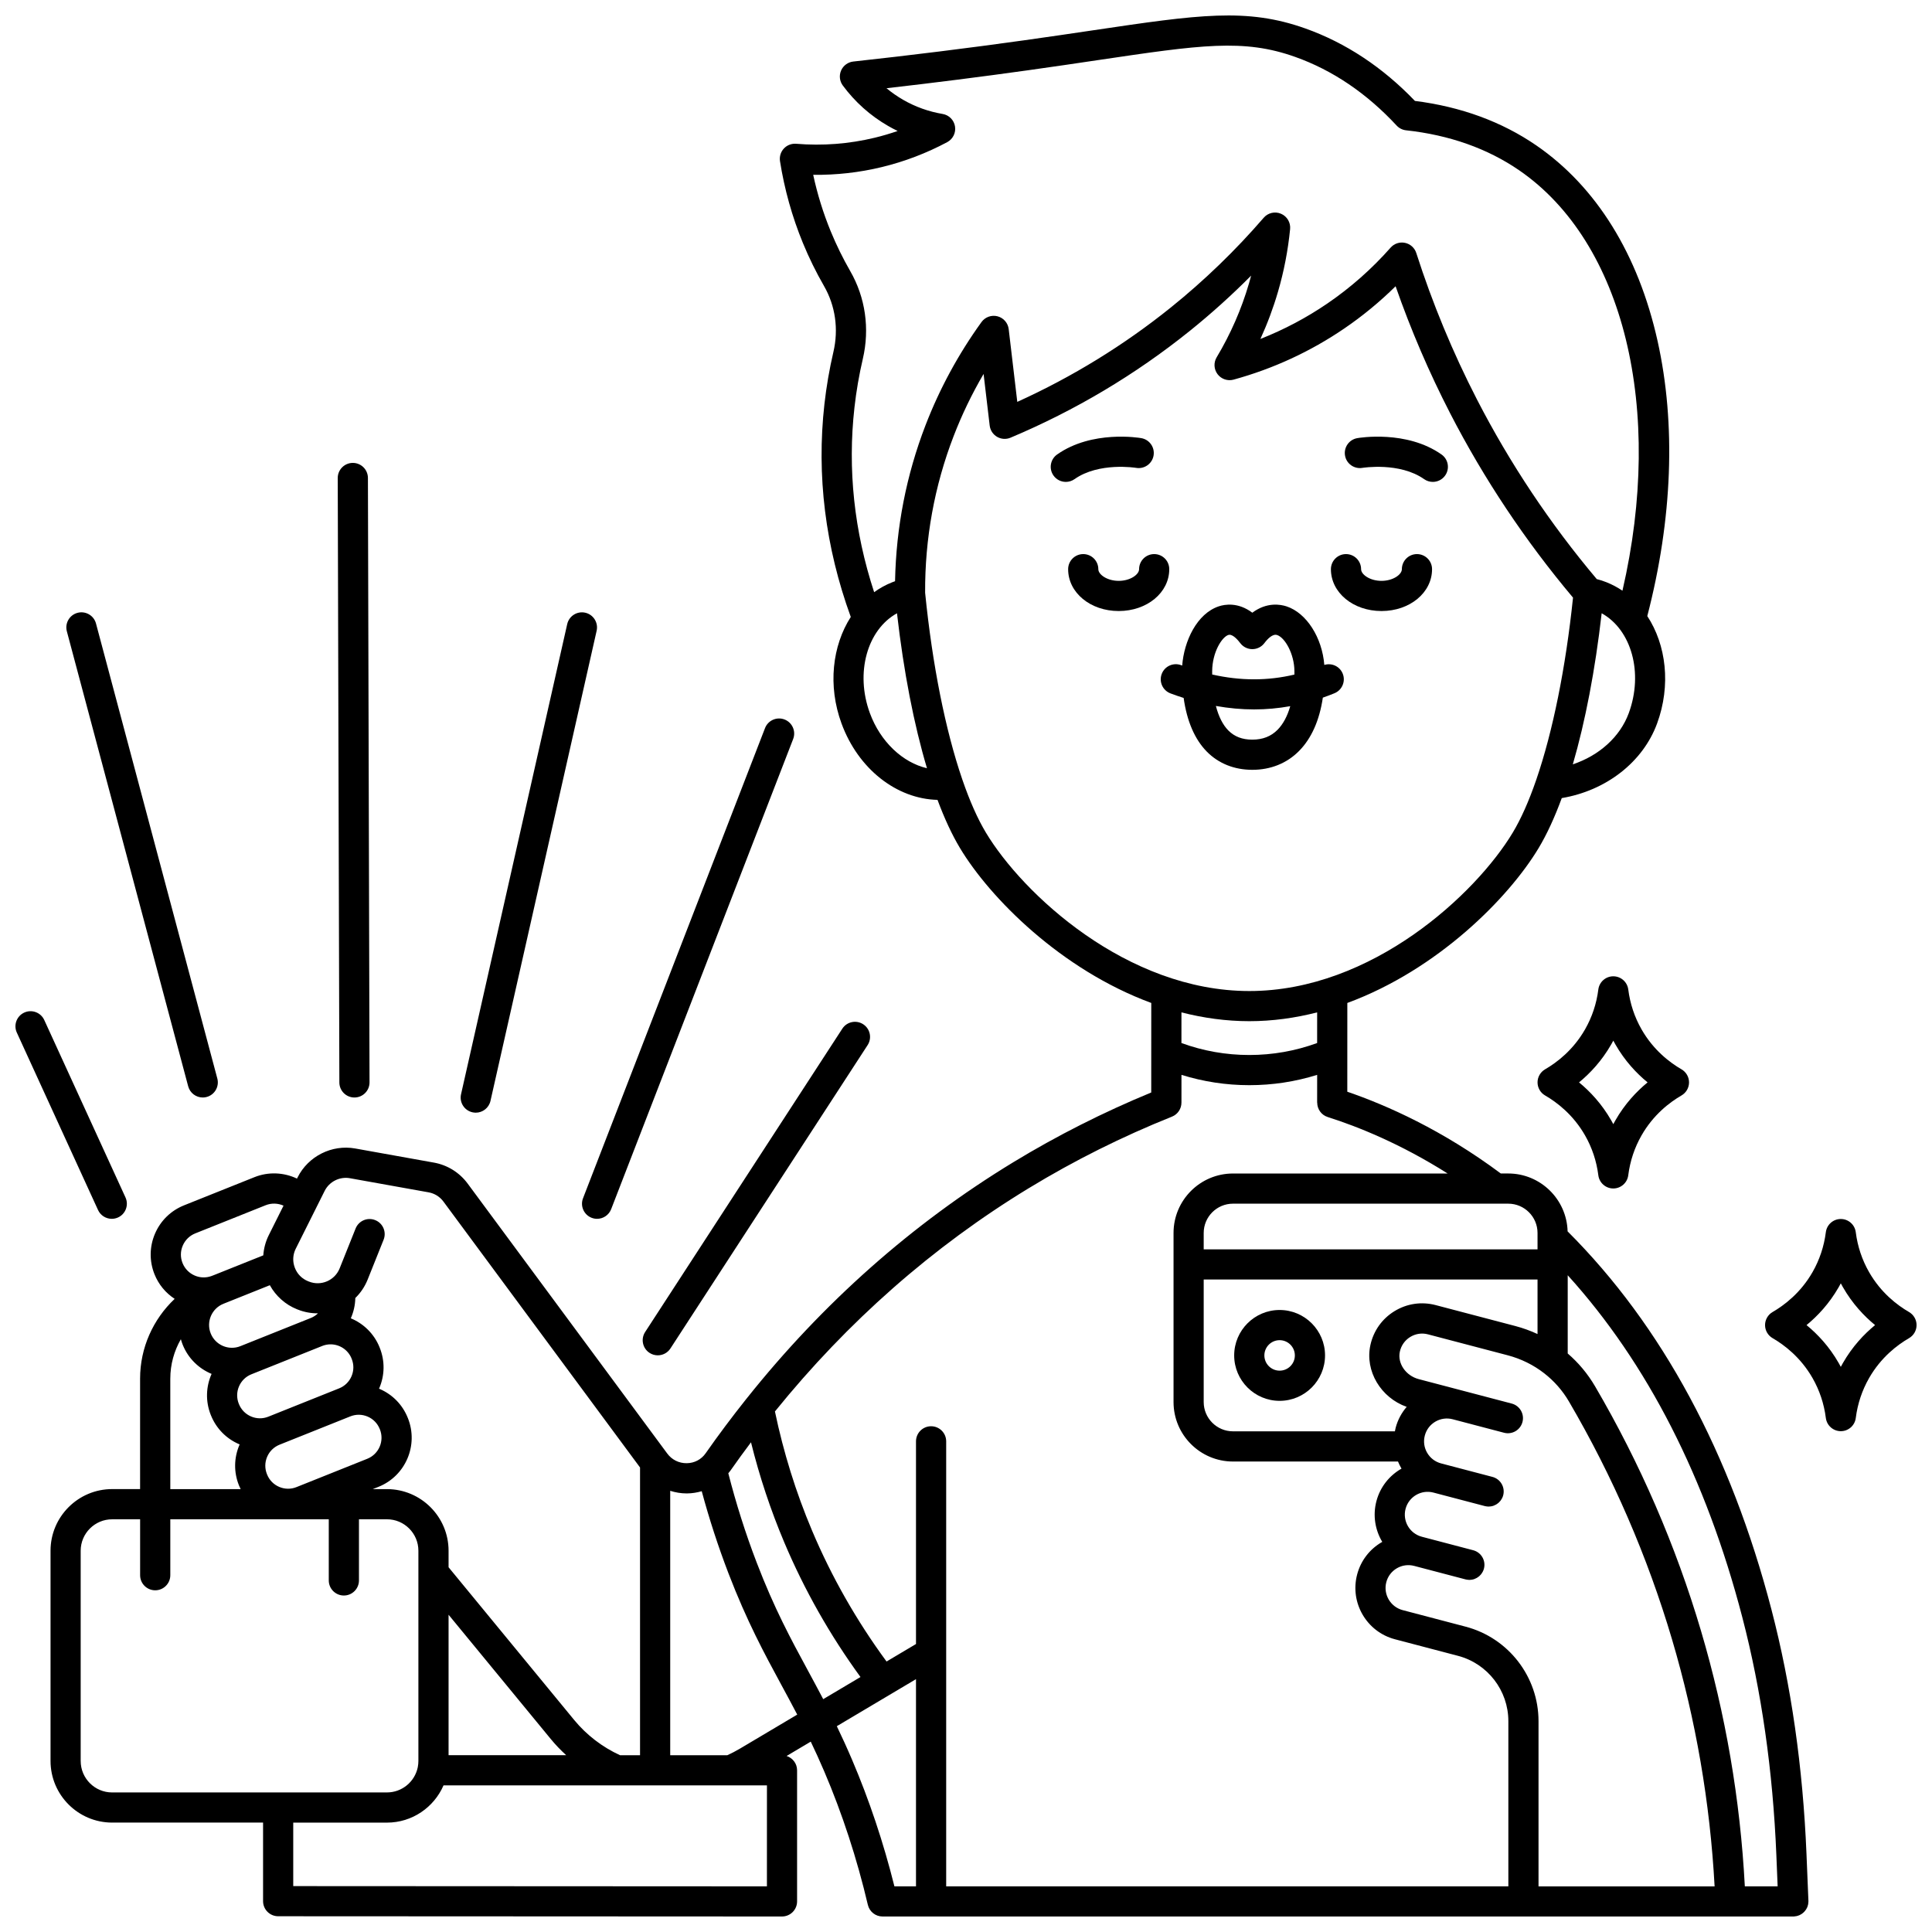 <?xml version="1.0" encoding="UTF-8"?>
<!-- Uploaded to: SVG Repo, www.svgrepo.com, Generator: SVG Repo Mixer Tools -->
<svg width="800px" height="800px" version="1.1" viewBox="144 144 512 512" xmlns="http://www.w3.org/2000/svg">
 <defs>
  <clipPath id="c">
   <path d="m157 148.09h467v503.81h-467z"/>
  </clipPath>
  <clipPath id="b">
   <path d="m611 467h40.902v57h-40.902z"/>
  </clipPath>
  <clipPath id="a">
   <path d="m148.09 411h29.906v57h-29.906z"/>
  </clipPath>
 </defs>
 <path d="m505.05 267.99c0.098-0.016 9.852-1.594 16.359 2.988 0.699 0.492 1.504 0.73 2.301 0.73 1.258 0 2.492-0.59 3.273-1.695 1.273-1.805 0.84-4.301-0.965-5.57-9.25-6.516-21.797-4.426-22.324-4.332-2.172 0.379-3.621 2.441-3.25 4.613 0.367 2.172 2.434 3.633 4.606 3.266z"/>
 <path d="m445.09 267.99c2.164 0.367 4.238-1.082 4.617-3.254 0.379-2.176-1.078-4.246-3.25-4.625-0.527-0.094-13.059-2.184-22.309 4.332-1.805 1.273-2.238 3.766-0.965 5.57 0.777 1.105 2.016 1.695 3.273 1.695 0.797 0 1.598-0.234 2.301-0.73 6.5-4.582 16.234-3.004 16.332-2.988z"/>
 <g clip-path="url(#c)">
  <path d="m622.8 649.72c0.059-0.113 0.121-0.227 0.168-0.344 0.051-0.121 0.082-0.25 0.117-0.379 0.035-0.125 0.074-0.246 0.098-0.371 0.023-0.133 0.031-0.273 0.039-0.41 0.008-0.105 0.031-0.207 0.031-0.316 0-0.027-0.008-0.055-0.008-0.082s0.008-0.055 0.004-0.082l-0.512-12.434c-0.945-22.945-4.062-44.715-9.27-64.707-10.832-41.586-29.02-75.297-54.035-100.27-0.223-8.496-7.188-15.34-15.734-15.34h-1.969c-15.477-11.539-30.203-18.074-40.68-21.668l0.004-10.129v-0.121l0.004-13.273c23.926-8.812 42.77-27.836 50.711-41.074 2.18-3.633 4.227-8.086 6.117-13.219 11.738-1.973 21.496-9.52 25.258-19.762 3.723-10.129 2.426-20.84-2.594-28.477 6.68-25.715 7.633-50.887 2.723-72.914-5.121-22.965-16.23-40.879-32.133-51.812-9.152-6.293-19.969-10.258-32.168-11.793-8.57-8.938-18.34-15.395-29.047-19.207-15.562-5.539-28.289-3.652-56.172 0.48-5.394 0.801-11.512 1.707-18.328 2.66-14.816 2.074-30.051 3.969-45.289 5.629-1.422 0.156-2.656 1.062-3.231 2.371-0.574 1.312-0.402 2.832 0.449 3.981 3.25 4.391 7.285 7.992 11.992 10.707 0.832 0.48 1.68 0.93 2.543 1.344-1.996 0.695-4.027 1.293-6.078 1.789-6.801 1.645-13.809 2.184-20.82 1.602-1.219-0.094-2.426 0.363-3.258 1.262-0.836 0.898-1.211 2.133-1.023 3.344 1.168 7.434 3.207 14.727 6.066 21.684 1.605 3.906 3.492 7.746 5.602 11.41 3.012 5.227 3.894 11.426 2.488 17.457-1.059 4.539-1.859 9.184-2.379 13.809-2.129 18.914 0.23 37.887 6.981 56.434-4.894 7.621-6.137 18.215-2.449 28.242 4.434 12.062 14.594 19.969 25.434 20.234 1.84 4.934 3.828 9.223 5.941 12.746 7.941 13.234 26.785 32.258 50.707 41.07l-0.008 23.73c-12.66 5.219-24.953 11.422-36.566 18.488-26.812 16.312-50.484 37.309-70.582 62.52-0.074 0.094-0.156 0.18-0.223 0.277-3.691 4.641-7.273 9.406-10.715 14.328-1.148 1.645-2.969 2.602-4.992 2.629-2.094 0.027-3.961-0.91-5.188-2.57l-52.891-71.535c-2.176-2.938-5.356-4.914-8.953-5.559l-20.832-3.738c-6.188-1.113-12.469 2.039-15.281 7.66l-0.16 0.32c-3.477-1.656-7.566-1.867-11.277-0.379l-18.66 7.465c-3.484 1.395-6.215 4.059-7.695 7.508-1.477 3.449-1.523 7.266-0.133 10.75 1.086 2.715 2.949 4.961 5.348 6.527-5.707 5.379-9.164 12.965-9.164 21.121v29.285l-7.402 0.004c-9.008 0-16.332 7.328-16.332 16.332v55.715c0 9.008 7.328 16.336 16.332 16.336h39.992v20.82c0 2.207 1.789 3.996 3.996 4l133.52 0.066h0.004c1.062 0 2.078-0.422 2.828-1.172s1.172-1.766 1.172-2.828v-34.75c0-1.781-1.172-3.269-2.777-3.789l6.398-3.801c1.18 2.465 2.371 5.07 3.582 7.906 4.781 11.199 8.668 23.094 11.551 35.352 0.426 1.805 2.039 3.082 3.891 3.082h241.37c0.055 0 0.109 0 0.164-0.004 0.113-0.004 0.219-0.031 0.324-0.047 0.133-0.016 0.266-0.027 0.395-0.055 0.133-0.031 0.258-0.074 0.383-0.117 0.121-0.039 0.246-0.078 0.359-0.129 0.121-0.055 0.234-0.125 0.352-0.191 0.109-0.062 0.219-0.121 0.32-0.191 0.109-0.074 0.203-0.164 0.305-0.25 0.094-0.082 0.191-0.16 0.277-0.25 0.09-0.094 0.164-0.195 0.246-0.301 0.078-0.102 0.16-0.195 0.23-0.301 0.074-0.105 0.129-0.223 0.191-0.34zm-8.047-14.094 0.34 8.273h-8.695c-1.207-22.945-5.106-45.699-11.609-67.688-6.691-22.617-16.141-44.43-28.086-64.832-1.945-3.32-4.394-6.238-7.242-8.691v-20.734c21.09 23.281 36.648 53.707 46.273 90.656 5.062 19.438 8.098 40.641 9.02 63.016zm-103.37-72.332c0.41-1.562 1.406-2.871 2.801-3.688 1.395-0.812 3.023-1.035 4.59-0.625l13.605 3.574c0.238 0.062 0.48 0.094 0.719 0.113 0.051 0.004 0.102 0.008 0.152 0.012 0.051 0.004 0.098 0.012 0.148 0.012 0.141 0 0.281-0.02 0.418-0.035 0.062-0.008 0.121-0.008 0.184-0.016 0.242-0.035 0.477-0.094 0.703-0.172 0.027-0.012 0.055-0.027 0.082-0.035 0.195-0.074 0.383-0.16 0.562-0.262 0.066-0.039 0.129-0.082 0.195-0.125 0.137-0.086 0.266-0.18 0.391-0.281 0.066-0.055 0.133-0.117 0.199-0.176 0.113-0.105 0.215-0.219 0.316-0.336 0.059-0.07 0.113-0.137 0.168-0.211 0.098-0.133 0.18-0.273 0.262-0.418 0.039-0.07 0.082-0.137 0.117-0.211 0.105-0.223 0.199-0.457 0.262-0.703 0.562-2.137-0.715-4.324-2.852-4.883l-13.605-3.574c-3.227-0.848-5.16-4.164-4.312-7.391 0.848-3.227 4.16-5.164 7.391-4.312l13.605 3.574c0.238 0.062 0.477 0.094 0.715 0.113 0.055 0.004 0.105 0.008 0.156 0.012 0.047 0.004 0.098 0.008 0.145 0.008 0.137 0 0.273-0.02 0.406-0.035 0.066-0.008 0.133-0.008 0.199-0.016 0.238-0.035 0.473-0.094 0.695-0.172 0.043-0.016 0.082-0.039 0.125-0.055 0.18-0.07 0.355-0.148 0.52-0.242 0.074-0.043 0.145-0.094 0.215-0.137 0.129-0.082 0.254-0.172 0.371-0.266 0.074-0.059 0.141-0.121 0.207-0.188 0.109-0.102 0.207-0.211 0.305-0.324 0.059-0.07 0.121-0.141 0.176-0.219 0.094-0.129 0.18-0.27 0.258-0.41 0.039-0.07 0.086-0.141 0.121-0.215 0.105-0.223 0.199-0.457 0.262-0.703 0.562-2.137-0.715-4.324-2.852-4.883l-13.605-3.574c-1.562-0.41-2.871-1.406-3.688-2.801s-1.039-3.023-0.625-4.586c0.41-1.562 1.406-2.871 2.801-3.688 1.395-0.812 3.027-1.035 4.586-0.625l13.609 3.574c2.141 0.562 4.324-0.715 4.883-2.852 0.562-2.137-0.715-4.324-2.852-4.883l-24.633-6.473c-3.438-0.902-5.688-4.172-5.012-7.285 0.355-1.637 1.332-3.019 2.75-3.891 1.422-0.871 3.09-1.121 4.703-0.695l21.098 5.543c3.586 0.941 6.856 2.566 9.68 4.758 0.008 0.004 0.012 0.012 0.02 0.016 2.621 2.039 4.856 4.562 6.57 7.496 11.617 19.848 20.809 41.066 27.32 63.062 6.289 21.258 10.074 43.242 11.273 65.422h-46.664v-43.777c0-11.762-7.945-22.062-19.316-25.051l-16.707-4.391c-3.227-0.863-5.164-4.176-4.316-7.402zm-40.629-39.977c-4.281 0-7.762-3.481-7.762-7.762v-32.477h88.469v14.457c-1.879-0.871-3.852-1.59-5.902-2.129l-21.098-5.543c-3.742-0.98-7.621-0.41-10.918 1.613-3.297 2.023-5.562 5.227-6.383 9.016-1.48 6.852 2.785 13.93 9.625 16.34-1.34 1.562-2.367 3.43-2.926 5.547-0.082 0.309-0.137 0.621-0.195 0.934l-42.91 0.008zm80.707-52.57v4.34h-88.469v-4.34c0-4.281 3.481-7.762 7.762-7.762h72.949c4.277 0 7.758 3.481 7.758 7.762zm24.18-137.76c-2.32 6.312-7.856 11.242-14.828 13.57 3.297-11.32 5.926-24.965 7.644-40.035 7.883 4.367 11.113 15.77 7.184 26.465zm-211.47-127.63c-1.996-4.856-3.559-9.891-4.664-15.027 6.133 0.074 12.223-0.609 18.18-2.051 6.019-1.457 11.852-3.68 17.336-6.609 1.508-0.809 2.34-2.484 2.062-4.172-0.277-1.688-1.594-3.016-3.281-3.297-3.707-0.625-7.227-1.887-10.469-3.754-1.562-0.902-3.035-1.926-4.406-3.066 12.66-1.445 25.273-3.047 37.598-4.773 6.848-0.957 12.98-1.867 18.391-2.672 27.324-4.051 38.637-5.731 52.32-0.855 9.914 3.527 18.957 9.648 26.887 18.195 0.656 0.707 1.543 1.152 2.5 1.254 11.477 1.25 21.562 4.82 29.98 10.605 27.805 19.117 38.461 63.34 27.359 111.41-1.305-0.883-2.707-1.637-4.203-2.234-0.871-0.348-1.75-0.633-2.606-0.848-12.34-14.641-23.016-30.648-31.746-47.602-6.394-12.422-11.805-25.48-16.082-38.812-0.438-1.371-1.582-2.398-2.988-2.691-1.41-0.301-2.867 0.188-3.816 1.266-4.965 5.629-10.613 10.613-16.785 14.824-5.543 3.781-11.477 6.918-17.719 9.375 1.852-4.043 3.41-8.215 4.652-12.477 1.582-5.414 2.664-11.008 3.219-16.633 0.172-1.734-0.801-3.379-2.402-4.066-1.602-0.688-3.465-0.262-4.602 1.062-7.469 8.648-15.754 16.652-24.621 23.785-12.414 9.984-26.074 18.383-40.676 25.004l-2.277-19.277c-0.191-1.637-1.371-2.988-2.965-3.402-1.594-0.41-3.281 0.191-4.246 1.531-6.113 8.465-11.105 17.672-14.84 27.359-5.078 13.184-7.789 27.07-8.066 41.316-0.27 0.094-0.531 0.191-0.789 0.293-1.711 0.68-3.297 1.562-4.754 2.613-5.297-16.145-7.059-32.586-5.215-48.957 0.484-4.312 1.23-8.648 2.219-12.887 1.867-8.012 0.68-16.273-3.348-23.262-1.934-3.363-3.66-6.883-5.137-10.465zm10.355 127.63c-3.934-10.695-0.699-22.102 7.184-26.465 1.773 15.527 4.508 29.547 7.949 41.066-6.41-1.488-12.332-6.984-15.133-14.602zm30.727 31.629c-2.191-3.652-4.266-8.348-6.168-13.859-0.031-0.113-0.07-0.219-0.113-0.328-4.402-12.871-7.887-30.176-9.805-49.348v-0.004c-0.074-14.332 2.465-28.297 7.555-41.504 2.191-5.688 4.848-11.199 7.938-16.473l1.617 13.68c0.148 1.246 0.871 2.352 1.957 2.984 1.086 0.633 2.406 0.719 3.562 0.23 17.137-7.207 33.109-16.719 47.48-28.277 5.68-4.566 11.129-9.477 16.289-14.676-0.184 0.688-0.371 1.375-0.57 2.059-2 6.848-4.883 13.441-8.57 19.59-0.84 1.402-0.742 3.172 0.246 4.477 0.988 1.301 2.668 1.871 4.246 1.438 10.516-2.891 20.383-7.449 29.328-13.551 4.856-3.309 9.41-7.059 13.602-11.195 4.031 11.543 8.879 22.84 14.457 33.668 8.957 17.395 19.918 33.816 32.562 48.852-1.945 18.676-5.375 35.508-9.684 48.094-0.039 0.109-0.082 0.215-0.113 0.328-1.898 5.496-3.969 10.176-6.156 13.82-9.746 16.242-37.32 42.012-69.828 42.012-32.508-0.004-60.086-25.773-69.832-42.016zm69.828 50.008c6.184 0 12.199-0.855 17.977-2.336l-0.004 8.125c-5.766 2.106-11.801 3.172-17.977 3.172h-0.012c-6.172 0-12.207-1.066-17.973-3.172l0.004-8.121c5.785 1.477 11.801 2.332 17.984 2.332zm-58.391 44.227c12.004-7.305 24.754-13.672 37.895-18.93 1.562-0.625 2.508-2.125 2.508-3.711h0.004l0.004-7.363c5.809 1.812 11.832 2.734 17.973 2.734h0.012c6.144 0 12.164-0.918 17.973-2.731l-0.004 7.356h0.02c0 1.695 1.066 3.269 2.769 3.812 8.004 2.543 19.344 7.098 31.793 14.973h-56.879c-8.688 0-15.758 7.066-15.758 15.758v44.812c0 8.688 7.066 15.758 15.758 15.758h43.727c0.242 0.586 0.516 1.164 0.84 1.723 0.031 0.051 0.066 0.098 0.098 0.152-3.18 1.805-5.66 4.828-6.66 8.633-1 3.805-0.324 7.66 1.555 10.793-0.051 0.031-0.105 0.051-0.16 0.082-3.238 1.891-5.551 4.934-6.504 8.562-1.969 7.488 2.523 15.188 10.016 17.156l16.707 4.391c7.863 2.062 13.352 9.184 13.352 17.312v43.777h-148.98v-117.93c0-2.207-1.789-4-4-4-2.207 0-4 1.789-4 4v53.711l-7.805 4.637c-7.914-10.773-14.562-22.422-19.746-34.703-4.285-10.145-7.578-20.754-9.832-31.562 19.266-23.824 41.84-43.699 67.328-59.207zm-73.668 67.375c2.246 9.055 5.191 17.941 8.812 26.508 5.324 12.613 12.121 24.598 20.203 35.695l-9.875 5.863c-1.375-2.629-2.727-5.125-4.059-7.59-4.574-8.441-8.895-16.414-13.562-28.578-2.969-7.734-5.484-15.691-7.531-23.688 0.188-0.234 0.387-0.461 0.562-0.707 1.773-2.543 3.602-5.035 5.449-7.504zm-106.28-69.984 20.832 3.738c1.582 0.281 2.981 1.152 3.934 2.441l52.109 70.477v76.254h-5.301c-4.68-2.144-8.879-5.356-12.16-9.348l-33.281-40.465v-4.375c0-9.008-7.328-16.332-16.332-16.332h-3.762l1.527-0.609c7.164-2.867 10.66-11.027 7.789-18.203l-0.035-0.082c-1.387-3.469-4.043-6.191-7.481-7.668-0.047-0.02-0.094-0.031-0.141-0.051 0.02-0.047 0.047-0.09 0.066-0.133 1.473-3.438 1.52-7.242 0.133-10.707l-0.039-0.102c-1.453-3.637-4.273-6.32-7.633-7.715 0.738-1.672 1.156-3.492 1.195-5.375 1.379-1.344 2.508-2.984 3.269-4.887l4.227-10.562c0.82-2.051-0.176-4.379-2.227-5.195-2.051-0.824-4.379 0.176-5.195 2.227l-4.227 10.562c-1.285 3.211-4.941 4.777-8.148 3.492-0.008-0.004-0.094-0.035-0.102-0.039l-0.102-0.039c-1.648-0.66-2.902-1.938-3.531-3.594-0.156-0.41-0.266-0.828-0.336-1.246-0.004-0.02-0.004-0.039-0.008-0.059-0.191-1.262 0.008-2.551 0.594-3.723l5.406-10.812c0.004-0.008 0.008-0.012 0.008-0.02l2.234-4.469c1.234-2.484 3.992-3.871 6.715-3.383zm26.133 115.68 27.102 32.957c1.25 1.52 2.621 2.941 4.07 4.269h-31.172zm-59.668-82.406 12.301-4.922c1.582 2.863 4.109 5.137 7.176 6.363 0.008 0.004 0.094 0.035 0.102 0.039l0.102 0.039c1.766 0.707 3.594 1.027 5.387 1.012-0.543 0.516-1.18 0.941-1.91 1.234l-18.66 7.465c-3.098 1.238-6.625-0.273-7.863-3.371-1.242-3.09 0.27-6.617 3.367-7.859zm7.418 18.684 9.379-3.75 9.328-3.731s0.004 0 0.004-0.004l0.043-0.02c0.73-0.289 1.48-0.43 2.219-0.43 2.383 0 4.641 1.426 5.574 3.766l0.039 0.102c0.594 1.488 0.574 3.117-0.055 4.59s-1.797 2.609-3.285 3.207l-18.758 7.504c-1.488 0.594-3.117 0.574-4.59-0.059-1.473-0.629-2.609-1.797-3.211-3.297l-0.035-0.082c-1.223-3.074 0.273-6.57 3.348-7.797zm30.711 22.391-18.758 7.504c-1.488 0.598-3.117 0.574-4.59-0.055-1.473-0.629-2.609-1.797-3.199-3.269l-0.047-0.113c-0.594-1.488-0.574-3.117 0.055-4.59 0.629-1.473 1.797-2.609 3.285-3.207l18.758-7.504c0.723-0.289 1.477-0.434 2.227-0.434 0.801 0 1.602 0.164 2.363 0.488 1.473 0.629 2.609 1.797 3.211 3.297l0.035 0.082c1.23 3.074-0.266 6.57-3.34 7.801zm-45.727-48.555c-1.484-0.637-2.633-1.812-3.234-3.312-0.602-1.5-0.582-3.144 0.059-4.629 0.637-1.484 1.812-2.633 3.312-3.234l18.66-7.465c1.555-0.621 3.258-0.543 4.731 0.113l-3.91 7.824c-0.84 1.684-1.32 3.504-1.453 5.348l-13.324 5.328c-0.023 0.008-0.051 0.008-0.074 0.02-0.109 0.039-0.215 0.09-0.324 0.129-1.449 0.527-3.019 0.492-4.441-0.121zm-6.477 27.305c0-3.746 1.012-7.32 2.797-10.434 0.137 0.484 0.293 0.969 0.484 1.449 1.461 3.648 4.289 6.34 7.66 7.742-1.477 3.332-1.672 7.231-0.211 10.883l0.035 0.082c1.387 3.469 4.043 6.191 7.481 7.668 0.047 0.02 0.094 0.031 0.141 0.051-0.02 0.047-0.047 0.09-0.066 0.137-1.473 3.438-1.52 7.238-0.137 10.695l0.047 0.113c0.125 0.309 0.27 0.605 0.414 0.906h-18.645l-0.004-29.293zm-23.75 101.34v-55.715c0-4.598 3.742-8.336 8.336-8.336h7.414v14.816c0 2.207 1.789 4 4 4 2.207 0 4-1.789 4-4v-14.816l41.996-0.004v16.203c0 2.207 1.789 4 4 4 2.207 0 4-1.789 4-4v-16.203h7.414c4.598 0 8.336 3.738 8.336 8.336v55.715c0 0.547-0.055 1.078-0.156 1.598-0.012 0.047-0.02 0.098-0.027 0.145-0.805 3.762-4.152 6.594-8.152 6.594l-72.824 0.004c-4.598 0-8.336-3.738-8.336-8.336zm181.86 33.223-125.53-0.066v-16.824h24.832c6.711 0 12.48-4.07 14.992-9.867h45.891 0.012 0.012 30.16c0.008 0 0.02 0.004 0.027 0.004s0.012-0.004 0.02-0.004h9.59zm-7.266-36.43c-1.043 0.621-2.129 1.172-3.234 1.68h-15.129v-70.074c1.387 0.438 2.836 0.691 4.32 0.691h0.188c1.328-0.016 2.613-0.23 3.844-0.586 1.988 7.363 4.367 14.68 7.106 21.812 4.859 12.648 9.504 21.227 13.996 29.52 1.383 2.555 2.785 5.141 4.207 7.871zm29.82 2.856c-1.367-3.207-2.711-6.133-4.031-8.871l20.984-12.465v54.91h-5.719c-2.902-11.617-6.676-22.898-11.234-33.574z"/>
 </g>
 <path d="m510.11 305.93c7.516 0 13.398-4.871 13.398-11.09 0-2.207-1.789-4-4-4-2.207 0-4 1.789-4 4 0 1.43-2.359 3.094-5.402 3.094-3.043 0-5.402-1.664-5.402-3.094 0-2.207-1.789-4-4-4-2.207 0-4 1.789-4 4 0.004 6.219 5.891 11.09 13.406 11.09z"/>
 <path d="m449.87 290.84c-2.207 0-4 1.789-4 4 0 1.43-2.359 3.094-5.402 3.094-3.043 0-5.402-1.664-5.402-3.094 0-2.207-1.789-4-4-4-2.207 0-4 1.789-4 4 0 6.219 5.887 11.09 13.398 11.09 7.512 0 13.398-4.871 13.398-11.09 0.008-2.211-1.781-4-3.992-4z"/>
 <path d="m483.11 491.16c-6.637 0-12.039 5.398-12.039 12.039 0 6.637 5.398 12.039 12.039 12.039 6.637 0 12.039-5.398 12.039-12.039 0-6.637-5.402-12.039-12.039-12.039zm0 16.078c-2.227 0-4.039-1.812-4.039-4.039 0-2.227 1.812-4.039 4.039-4.039s4.039 1.812 4.039 4.039c0.004 2.227-1.809 4.039-4.039 4.039z"/>
 <path d="m579.03 416.8c-1.859-3.25-3.043-6.809-3.523-10.574-0.254-1.996-1.953-3.496-3.969-3.496-2.012 0-3.711 1.496-3.965 3.496-0.477 3.766-1.664 7.324-3.523 10.574-3.148 5.504-7.496 8.793-10.59 10.582-1.234 0.715-1.996 2.035-1.996 3.461 0 1.426 0.762 2.746 1.996 3.461 3.094 1.789 7.438 5.074 10.59 10.582 1.859 3.25 3.047 6.809 3.523 10.574 0.254 2 1.953 3.496 3.965 3.496 2.012 0 3.711-1.496 3.965-3.496 0.48-3.766 1.664-7.324 3.523-10.574 3.148-5.508 7.496-8.793 10.59-10.582 1.234-0.715 1.996-2.035 1.996-3.461 0-1.426-0.762-2.746-1.996-3.461-3.09-1.785-7.438-5.078-10.586-10.582zm-6.941 24.117c-0.188 0.328-0.371 0.66-0.547 0.996-0.18-0.332-0.359-0.664-0.547-0.996-2.512-4.387-5.606-7.668-8.535-10.074 2.93-2.402 6.023-5.688 8.535-10.07 0.188-0.328 0.371-0.66 0.547-0.996 0.18 0.332 0.359 0.664 0.547 0.996 2.508 4.387 5.606 7.668 8.535 10.07-2.93 2.406-6.027 5.688-8.535 10.074z"/>
 <g clip-path="url(#b)">
  <path d="m649.91 491.7c-3.094-1.789-7.438-5.074-10.59-10.582-1.859-3.254-3.047-6.809-3.523-10.574-0.254-2-1.953-3.496-3.965-3.496s-3.711 1.496-3.965 3.496c-0.48 3.766-1.664 7.324-3.523 10.574-3.152 5.508-7.5 8.793-10.59 10.582-1.234 0.715-1.996 2.035-1.996 3.461 0 1.426 0.762 2.746 1.996 3.461 3.094 1.789 7.441 5.078 10.59 10.582 1.859 3.25 3.043 6.809 3.523 10.578 0.254 1.996 1.953 3.496 3.969 3.496 2.012 0 3.711-1.496 3.965-3.496 0.477-3.766 1.664-7.324 3.523-10.574 3.148-5.504 7.496-8.793 10.59-10.582 1.234-0.715 1.996-2.035 1.996-3.461 0-1.434-0.766-2.75-2-3.465zm-17.531 13.535c-0.188 0.328-0.371 0.66-0.547 0.996-0.18-0.332-0.359-0.664-0.547-0.996-2.508-4.387-5.602-7.668-8.535-10.07 2.93-2.402 6.023-5.688 8.535-10.07 0.188-0.328 0.371-0.66 0.547-0.996 0.18 0.332 0.359 0.664 0.547 0.996 2.512 4.387 5.606 7.668 8.535 10.07-2.93 2.402-6.027 5.684-8.535 10.07z"/>
 </g>
 <path d="m237.93 434.85h0.012c2.207-0.008 3.992-1.801 3.988-4.008l-0.426-160.18c-0.008-2.203-1.793-3.988-4-3.988h-0.012c-2.207 0.008-3.992 1.801-3.988 4.008l0.43 160.18c0.004 2.207 1.793 3.988 3.996 3.988z"/>
 <path d="m193.87 431.88c0.477 1.789 2.094 2.969 3.859 2.969 0.34 0 0.688-0.043 1.031-0.137 2.133-0.57 3.402-2.762 2.832-4.894l-32.152-120.58c-0.57-2.133-2.758-3.398-4.894-2.832-2.133 0.57-3.402 2.762-2.832 4.894z"/>
 <g clip-path="url(#a)">
  <path d="m173.62 467c0.559 0 1.121-0.117 1.664-0.363 2.008-0.918 2.891-3.293 1.973-5.301l-21.527-47.02c-0.918-2.008-3.293-2.891-5.301-1.973-2.008 0.918-2.891 3.293-1.973 5.301l21.523 47.02c0.672 1.469 2.125 2.336 3.641 2.336z"/>
 </g>
 <path d="m269.2 438.77c0.297 0.066 0.594 0.102 0.883 0.102 1.828 0 3.477-1.262 3.898-3.117l28.137-124.6c0.484-2.152-0.867-4.293-3.019-4.781-2.148-0.484-4.293 0.863-4.781 3.019l-28.137 124.6c-0.488 2.152 0.863 4.289 3.019 4.777z"/>
 <path d="m300.79 466.73c0.477 0.184 0.961 0.27 1.441 0.27 1.602 0 3.117-0.973 3.731-2.555l48.234-124.6c0.797-2.059-0.227-4.375-2.285-5.172-2.059-0.797-4.375 0.227-5.172 2.285l-48.234 124.6c-0.797 2.059 0.227 4.375 2.285 5.172z"/>
 <path d="m316.14 502.53c0.672 0.438 1.43 0.645 2.176 0.645 1.309 0 2.59-0.641 3.356-1.82l52.254-80.387c1.203-1.852 0.68-4.328-1.172-5.531s-4.328-0.68-5.531 1.172l-52.254 80.387c-1.203 1.855-0.68 4.332 1.172 5.535z"/>
 <path d="m475.87 348.01c4.871 0 9.148-1.723 12.379-4.981 3.301-3.328 5.434-8.152 6.316-14.148 1.035-0.363 2.066-0.742 3.09-1.168 2.039-0.844 3.012-3.184 2.164-5.227-0.797-1.922-2.914-2.871-4.863-2.273-0.578-7.254-4.703-13.77-10.004-15.516-1.617-0.531-5.231-1.188-9.074 1.676-3.785-2.84-7.301-2.211-8.867-1.695-5.844 1.93-9.234 9.254-9.715 15.699-0.094-0.035-0.184-0.062-0.277-0.098-2.066-0.781-4.375 0.262-5.152 2.328-0.781 2.066 0.266 4.375 2.332 5.152 1.164 0.438 2.32 0.832 3.481 1.203 0.855 6.133 2.941 10.996 6.172 14.258 3.109 3.133 7.262 4.789 12.02 4.789zm-10.633-26.18c0.047-4.988 2.566-8.992 4.285-9.559 0.102-0.035 0.207-0.051 0.312-0.051 1.055 0 2.32 1.516 2.852 2.219 0.754 1 1.938 1.59 3.191 1.59s2.438-0.59 3.191-1.59c0.898-1.191 2.219-2.531 3.383-2.148 2.086 0.688 4.543 5.004 4.582 9.539 0.004 0.32 0 0.629-0.004 0.941-7.074 1.68-14.289 1.676-21.789-0.02-0.004-0.305-0.008-0.609-0.004-0.922zm11.102 10.176c3.231 0 6.426-0.297 9.59-0.863-0.758 2.641-1.891 4.769-3.363 6.258-1.742 1.758-3.934 2.613-6.699 2.613-2.648 0-4.723-0.793-6.336-2.422-1.469-1.48-2.582-3.699-3.309-6.504 3.406 0.602 6.777 0.918 10.117 0.918z"/>
</svg>